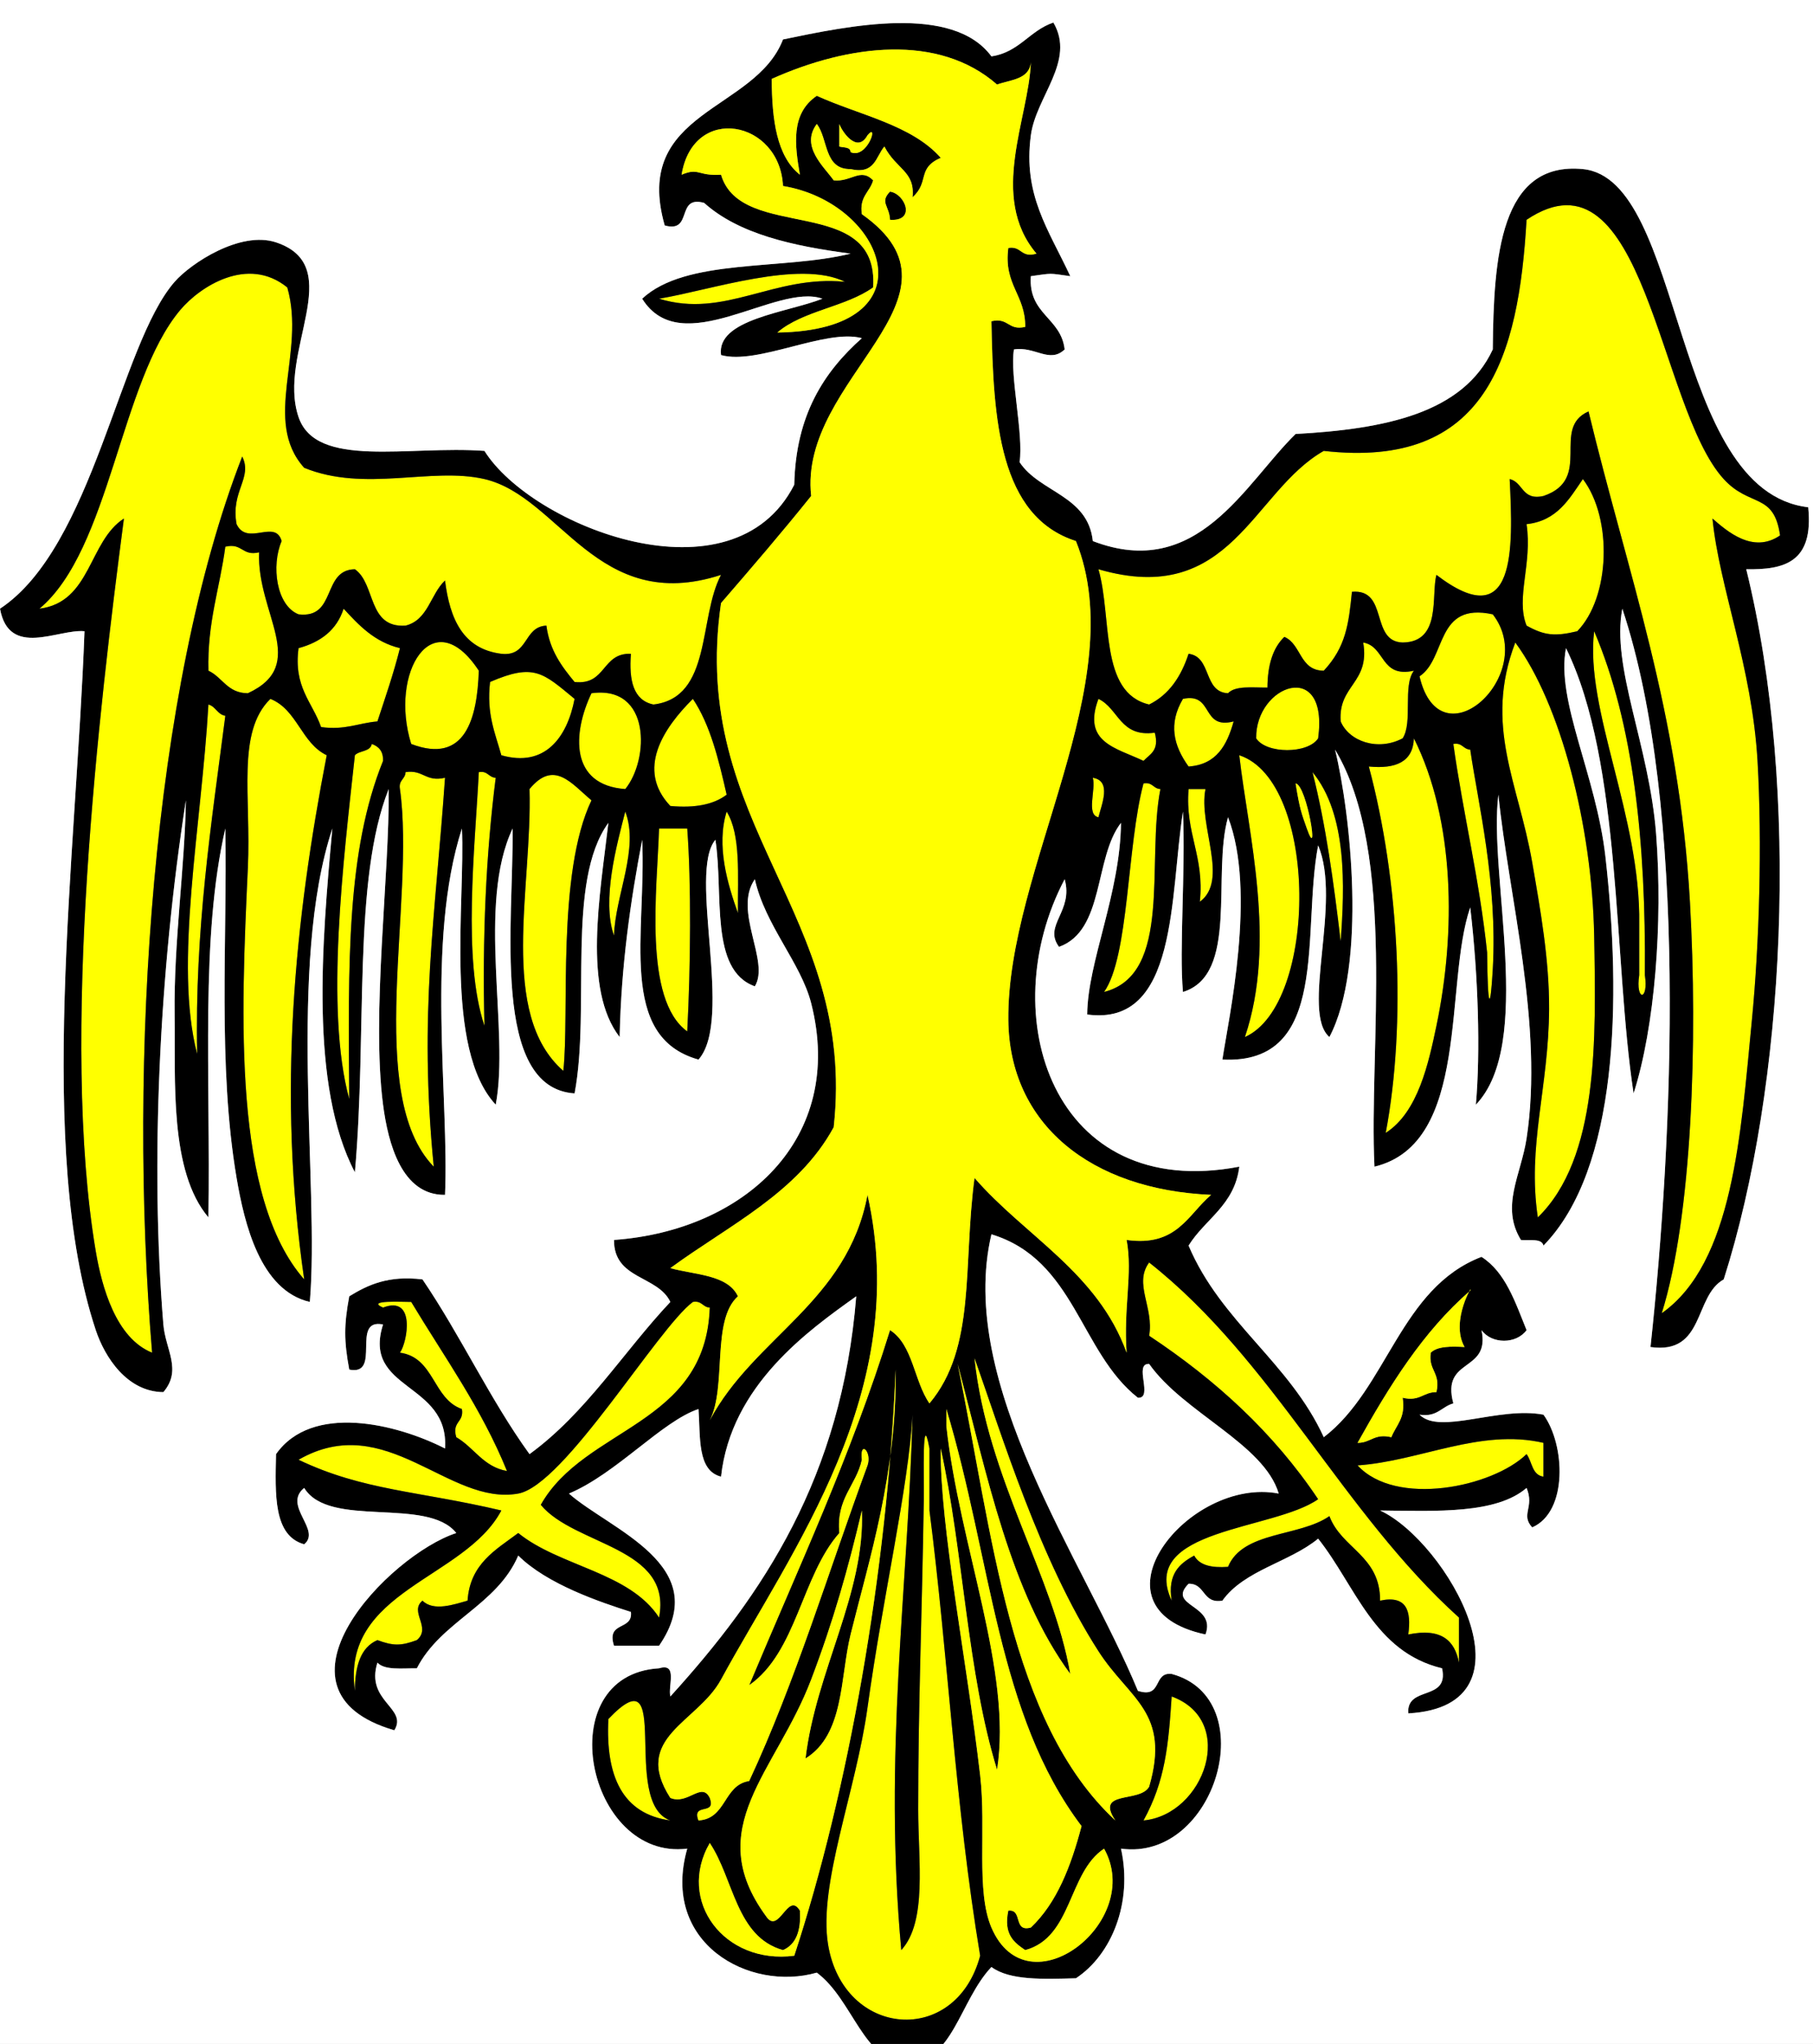 <?xml version="1.0" encoding="utf-8"?>
<!-- Generator: Adobe Illustrator 15.0.0, SVG Export Plug-In . SVG Version: 6.00 Build 0)  -->
<!DOCTYPE svg PUBLIC "-//W3C//DTD SVG 1.0//EN" "http://www.w3.org/TR/2001/REC-SVG-20010904/DTD/svg10.dtd">
<svg version="1.0" id="Calque_1" xmlns="http://www.w3.org/2000/svg" xmlns:xlink="http://www.w3.org/1999/xlink" x="0px" y="0px"
 width="355px" height="400px" viewBox="0 0 355 400" >
<rect x="0" y="0" width="355" height="400" fill="#808080" stroke="none"/>
<g transform =" scale(1.103 1.103)">
	<g transform ="translate(-239 -121)">
		<path fill-rule="evenodd" clip-rule="evenodd" d="M397,155c2.676,0.375,4.688,5.316,0,5C396.891,157.512,395.126,156.904,397,155z
			"/>
		<path fill-rule="evenodd" clip-rule="evenodd" fill="#FFFF00" d="M555,216c-4.844,3.331-9.477-0.818-12-3
			c1.195,12.131,7.03,26.284,8,43c0.851,14.666,0.308,32.577-1,46c-1.974,20.26-3.345,43.092-16,52c5.365-17.131,6.416-48.104,5-73
			c-1.921-33.779-11.078-58.265-18-87c-6.776,2.969,0.906,11.986-8,15c-3.869,0.869-3.558-2.442-6-3
			c0.618,12.396,1.167,27.834-13,17c-0.985,3.573,0.96,11.927-6,12c-5.827-0.173-2.44-9.56-9-9c-0.573,5.721-1.084,9.808-5,14
			c-4.324-0.009-3.95-4.717-7-6c-2.043,1.957-2.982,5.018-3,9c-2.656,0.01-5.711-0.378-7,1c-4.446-0.22-2.842-6.492-7-7
			c-1.322,4.011-3.432,7.235-7,9c-8.906-2.094-6.535-15.464-9-24c23.558,6.869,27.288-13.787,40-21
			c28.951,3.285,34.585-16.748,36-41c20.963-14.076,23.357,33.266,35,46C549.646,211.083,553.918,208.312,555,216z"/>
		<path fill-rule="evenodd" clip-rule="evenodd" fill="#FFFF00" d="M290,172c3.331,11.557-4.527,23.628,3,32
			c10.774,4.404,22.585-0.182,32,2c13.416,3.109,19.994,24.147,42,17c-4.046,7.621-1.568,21.765-12,23c-3.588-0.745-4.362-4.304-4-9
			c-5.201-0.201-4.36,5.64-10,5c-2.261-2.739-4.422-5.578-5-10c-4.133,0.2-3.121,5.546-8,5c-6.816-0.851-9.141-6.192-10-13
			c-2.59,2.41-2.988,7.012-7,8c-6.791,0.458-5.259-7.408-9-10c-5.897,0.103-3.187,8.813-10,8c-3.935-1.555-4.887-8.611-3-13
			c-1.136-4.002-6.099,1.002-8-3c-1.088-5.856,2.894-8.183,1-12c-16.065,41.202-20.297,107.069-16,159
			c-6.431-2.577-8.931-11.664-10-18c-6.376-37.787,0.603-96.456,5-130c-6.292,4.042-5.816,14.851-15,16
			c12.56-10.505,14.325-40.31,25-53C274.484,171.858,282.979,166.299,290,172z"/>
		<path fill-rule="evenodd" clip-rule="evenodd" fill="#FFFF00" d="M389,171c-12.668-1.252-21.307,6.582-33,3
			C365.217,172.469,380.918,167.028,389,171z"/>
		<path fill-rule="evenodd" clip-rule="evenodd" fill="#FFFF00" d="M520,206c5.291,6.999,4.858,20.995-1,27
			c-3.954,0.94-5.799,0.78-9-1c-1.966-4.939,1.054-10.923,0-18C515.417,213.417,517.557,209.557,520,206z"/>
		<path fill-rule="evenodd" clip-rule="evenodd" fill="#FFFF00" d="M279,218c3.059-0.725,2.941,1.725,6,1
			c-0.461,10.857,9.005,19.922-2,25c-3.651-0.016-4.491-2.843-7-4C275.776,231.443,278.025,225.359,279,218z"/>
		<path fill-rule="evenodd" clip-rule="evenodd" fill="#FFFF00" d="M300,229c2.724,2.942,5.444,5.89,10,7
			c-1.134,4.533-2.598,8.735-4,13c-3.386,0.281-5.743,1.591-10,1c-1.557-4.443-4.919-7.081-4-14
			C295.933,234.933,298.781,232.781,300,229z"/>
		<path fill-rule="evenodd" clip-rule="evenodd" fill="#FFFF00" d="M504,230c8.246,10.603-9.311,26.84-13,11
			C495.829,237.829,493.762,227.762,504,230z"/>
		<path fill-rule="evenodd" clip-rule="evenodd" fill="#FFFF00" d="M522,233c7.001,16.332,9.198,37.468,9,61
			c0.708,4.665-1.708,4.665-1,0c0-3,0-6,0-9C530.3,265.846,520.315,246.94,522,233z"/>
		<path fill-rule="evenodd" clip-rule="evenodd" fill="#FFFF00" d="M324,240c-0.285,8.484-2.397,16.674-12,13
			C308.047,240.323,315.846,227.582,324,240z"/>
		<path fill-rule="evenodd" clip-rule="evenodd" fill="#FFFF00" d="M481,235c3.976,0.691,2.994,6.339,9,5
			c-2.023,2.644-0.152,9.182-2,12c-4.438,2.343-9.521,0.516-11-3C476.525,242.525,482.236,242.236,481,235z"/>
		<path fill-rule="evenodd" clip-rule="evenodd" fill="#FFFF00" d="M508,235c8.031,10.879,13.643,32.495,14,52
			c0.34,18.54,0.802,39.475-10,50c-1.915-12.725,1.935-23.019,2-37c0.041-8.742-1.547-17.615-3-26
			C508.552,259.873,502.365,249.77,508,235z"/>
		<path fill-rule="evenodd" clip-rule="evenodd" fill="#FFFF00" d="M341,245c-1.325,6.915-5.318,12.207-13,10
			c-1.087-3.913-2.667-7.333-2-13C333.837,238.605,335.401,240.39,341,245z"/>
		<path fill-rule="evenodd" clip-rule="evenodd" fill="#FFFF00" d="M473,252c-1.796,2.785-9.204,2.785-11,0
			C461.854,242.5,474.928,237.735,473,252z"/>
		<path fill-rule="evenodd" clip-rule="evenodd" fill="#FFFF00" d="M350,261c-9.869-0.701-9.379-9.906-6-17
			C354.58,242.527,354.276,255.755,350,261z"/>
		<path fill-rule="evenodd" clip-rule="evenodd" fill="#FFFF00" d="M297,255c-5.634,29.141-8.834,59.732-4,93
			c-12.667-14.449-11.229-46.592-10-73c0.594-12.773-2.034-24.089,4-30C291.767,246.899,292.485,252.848,297,255z"/>
		<path fill-rule="evenodd" clip-rule="evenodd" fill="#FFFF00" d="M362,245c3.083,4.583,4.573,10.76,6,17
			c-2.271,1.729-5.587,2.413-10,2C351.865,257.52,356.807,250.154,362,245z"/>
		<path fill-rule="evenodd" clip-rule="evenodd" fill="#FFFF00" d="M434,245c3.615,1.718,3.807,6.86,10,6
			c0.854,3.188-0.871,3.796-2,5C437.1,253.664,431.096,252.747,434,245z"/>
		<path fill-rule="evenodd" clip-rule="evenodd" fill="#FFFF00" d="M449,245c5.515-1.181,3.158,5.509,9,4
			c-1.172,4.162-3.005,7.662-8,8C447.303,253.254,446.396,249.405,449,245z"/>
		<path fill-rule="evenodd" clip-rule="evenodd" fill="#FFFF00" d="M276,246c1.313,0.354,1.573,1.761,3,2
			c-2.477,19.189-5.446,37.888-5,60C269.83,292.051,274.767,267.556,276,246z"/>
		<path fill-rule="evenodd" clip-rule="evenodd" fill="#FFFF00" d="M490,252c7.299,14.56,7.466,34.487,4,51
			c-1.374,6.548-3.249,15.352-9,19c3.673-19.418,2.416-44.791-3-65C486.797,257.463,489.846,256.179,490,252z"/>
		<path fill-rule="evenodd" clip-rule="evenodd" fill="#FFFF00" d="M305,253c1.23,0.437,2.054,1.28,2,3
			c-6.472,16.028-6.201,35.804-6,60c-4.321-15.843-1.027-42.385,1-61C302.807,254.14,304.739,254.406,305,253z"/>
		<path fill-rule="evenodd" clip-rule="evenodd" fill="#FFFF00" d="M497,253c1.615-0.282,1.722,0.945,3,1
			c1.365,9.423,4.877,23.565,4,39c-0.419,7.375-0.9,7.41-1-3C501.643,277.024,498.767,265.567,497,253z"/>
		<path fill-rule="evenodd" clip-rule="evenodd" fill="#FFFF00" d="M459,255c14.083,4.631,14.011,44.227,1,50
			C465.692,288.123,460.574,268.921,459,255z"/>
		<path fill-rule="evenodd" clip-rule="evenodd" fill="#FFFF00" d="M318,259c-1.715,24.839-4.696,41.617-2,69
			c-12.362-12.724-3.215-47.094-6-67c-0.282-1.615,0.945-1.722,1-3C314.156,257.511,314.531,259.802,318,259z"/>
		<path fill-rule="evenodd" clip-rule="evenodd" fill="#FFFF00" d="M324,258c1.615-0.282,1.722,0.945,3,1
			c-1.729,13.605-2.394,28.273-2,44C321.067,291.269,323.319,271.449,324,258z"/>
		<path fill-rule="evenodd" clip-rule="evenodd" fill="#FFFF00" d="M344,263c-6.205,12.972-3.874,38.053-5,48
			c-11.566-10.104-5.484-32.559-6-50C337.36,255.72,340.421,260.01,344,263z"/>
		<path fill-rule="evenodd" clip-rule="evenodd" fill="#FFFF00" d="M472,258c6.19,7.503,5.716,20.283,5,30
			C475.762,277.572,474.363,267.304,472,258z"/>
		<path fill-rule="evenodd" clip-rule="evenodd" fill="#FFFF00" d="M433,259c3.42,0.532,1.531,4.818,1,7
			C431.764,265.569,433.595,261.072,433,259z"/>
		<path fill-rule="evenodd" clip-rule="evenodd" fill="#FFFF00" d="M442,260c1.615-0.282,1.722,0.945,3,1
			c-2.524,12.809,2.233,32.9-10,36C439.443,290.7,439.034,271.091,442,260z"/>
		<path fill-rule="evenodd" clip-rule="evenodd" fill="#FFFF00" d="M450,261c1,0,2,0,3,0c-1.301,6.533,4.229,16.12-1,20
			C452.845,272.822,449.366,268.967,450,261z"/>
		<path fill-rule="evenodd" clip-rule="evenodd" fill="#FFFF00" d="M350,265c2.528,6.548-1.789,14.863-2,22
			C345.765,280.745,348.501,270.849,350,265z"/>
		<path fill-rule="evenodd" clip-rule="evenodd" fill="#FFFF00" d="M368,265c2.55,4.117,1.952,11.381,2,18
			C368.148,277.826,366.119,271.023,368,265z"/>
		<path fill-rule="evenodd" clip-rule="evenodd" fill="#FFFF00" d="M356,268c1.667,0,3.333,0,5,0c0.726,9.688,0.613,24.342,0,36
			C353.157,298.332,355.661,278.72,356,268z"/>
		<path fill-rule="evenodd" clip-rule="evenodd" fill="#FFFF00" d="M443,345c22.001,17.332,34.319,44.348,55,63c0,2.667,0,5.333,0,8
			c-0.739-3.928-3.126-6.207-9-5c0.59-4.256-0.33-7.003-5-6c0.027-8.027-6.813-9.188-9-15c-5.292,3.708-15.374,2.626-18,9
			c-2.874,0.207-5.08-0.254-6-2c-2.588,1.412-4.769,3.231-4,8c-5.955-12.822,18.083-12.437,26-18c-7.883-11.784-18.17-21.163-30-29
			C443.886,352.983,440.206,348.771,443,345z"/>
		<path fill-rule="evenodd" clip-rule="evenodd" fill="#FFFF00" d="M312,352c5.885,9.782,12.477,18.856,17,30
			c-4.238-0.762-5.829-4.172-9-6c-0.826-2.826,1.409-2.591,1-5c-5.199-1.801-4.851-9.149-11-10c1.321-1.821,2.853-10.257-3-8
			C303.817,351.622,310.534,352.011,312,352z"/>
		<path fill-rule="evenodd" clip-rule="evenodd" fill="#FFFF00" d="M362,352c1.615-0.282,1.722,0.945,3,1
			c-0.702,20.965-22.194,21.14-30,35c6.042,7.285,23.42,7.461,21,20c-5.253-8.08-17.634-9.033-25-15c-4.003,2.996-8.556,5.444-9,12
			c-2.288,0.637-6.032,1.983-8,0c-2.414,1.989,1.664,4.761-1,7c-2.833,1.043-4.167,1.043-7,0c-3.027,1.307-3.978,4.689-4,9
			c-2.485-17.822,19.542-19.788,26-32c-14.792-3.485-24.522-3.519-36-9c15.541-8.938,26.633,8.235,39,6
			C339.182,384.521,355.775,356.62,362,352z"/>
		<path fill-rule="evenodd" clip-rule="evenodd" fill="#FFFF00" d="M401,372c-0.804,30.99-5.205,60.187-2,95
			c4.625-5.059,3-15.821,3-25c0-18.574,0.664-33.708,1-55c0.06-3.777-0.354-16.409,1-9c0,3.667,0,7.333,0,11
			c3.327,25.902,4.558,52.367,9,79c-4.326,16.217-24.273,14.594-27-2c-1.75-10.645,4.946-27.168,7-42
			C395.787,403.878,400.234,385.166,401,372z"/>
		<path fill-rule="evenodd" clip-rule="evenodd" fill="#FFFF00" d="M513,377c0,2,0,4,0,6c-2.055-0.279-1.996-2.671-3-4
			c-6.086,5.896-23.2,9.405-30,2C491.111,380.233,501.78,374.401,513,377z"/>
		<path fill-rule="evenodd" clip-rule="evenodd" fill="#FFFF00" d="M358,444c-8.505-1.162-11.509-7.824-11-18
			C358.726,413.69,349.025,440.812,358,444z"/>
		<path fill-rule="evenodd" clip-rule="evenodd" fill="#FFFF00" d="M447,422c11.724,4.279,5.806,20.981-5,22
			C445.865,436.972,446.424,430.66,447,422z"/>
		<path fill-rule="evenodd" clip-rule="evenodd" d="M456,309c1.081-7.168,6.115-29.818,1-43c-2.882,10.118,1.958,27.958-8,31
			c-0.69-7.496,0.476-21.422,0-32c-2.345,14.864-0.838,38.209-17,36c0.074-9.352,5.864-21.4,6-34c-4.799,6.201-2.891,19.109-11,22
			c-2.86-3.839,2.604-6.265,1-12c-12.747,24.146-2.107,57.327,31,51c-0.828,6.839-6.067,9.266-9,14
			c5.751,13.583,17.933,20.733,24,34c11.321-8.679,13.543-26.457,28-32c4.27,2.73,5.977,8.023,8,13c-1.819,2.512-6.181,2.512-8,0
			c1.616,7.616-7.225,4.775-5,13c-2.091,0.576-2.854,2.479-6,2c3.605,3.643,14.034-1.512,22,0c3.862,5.31,4.379,17.226-2,20
			c-2.116-2.287,0.446-3.543-1-7c-5.375,4.625-15.881,4.119-26,4c11.786,5.466,28.702,34.703,5,36c-0.363-5.029,7.281-2.052,6-8
			c-12.104-2.896-15.355-14.645-22-23c-5.121,4.212-13.102,5.565-17,11c-3.602,0.602-2.947-3.053-6-3c-3.985,4.053,4.978,3.64,3,9
			c-21.729-4.642-3.024-28.111,13-25c-2.6-8.806-16.924-14.356-23-23c-2.831-0.164,0.831,6.164-2,6
			c-10.323-8.124-11.173-24.494-26-29c-6.252,26.486,16.467,57.939,26,81c4.427,1.427,2.616-3.384,6-3
			c16.289,4.396,7.853,33.332-9,31c2.124,9.596-1.687,18.847-8,23c-5.824,0.158-11.74,0.406-15-2c-5.619,5.916-6.893,17.059-15,17
			c-7.691-0.056-9.549-11.194-16-16c-11.95,3.43-27.789-5.169-23-22c-17.828,2.229-24.602-30.825-5-32c3.36-1.026,1.557,3.11,2,5
			c16.516-18.15,30.417-38.916,33-71c-8.561,6.11-22.212,15.785-24,32c-4.261-1.072-3.646-7.021-4-12
			c-6.497,2.178-14.551,11.443-23,15c7.353,6.462,25.792,12.747,16,27c-2.667,0-5.333,0-8,0c-1.426-4.427,3.384-2.616,3-6
			c-5.465-1.734-14.906-4.918-20-10c-3.8,8.867-13.71,11.623-18,20c-2.656-0.011-5.711,0.378-7-1c-2.173,6.878,5.466,8.021,3,12
			c-24.207-7.037-0.943-31.122,11-35c-5.163-6.504-22.588-0.746-27-8c-3.887,3.144,3.114,7.439,0,10c-5.482-1.518-5.154-8.846-5-16
			c6.369-9.043,21.353-5.413,30-1c0.781-11.841-14.776-10.196-11-22c-5.851-1.184-0.149,9.184-6,8c-0.948-5.094-0.948-7.906,0-13
			c3.305-2.028,6.927-3.74,13-3c6.752,9.914,12.002,21.331,19,31c10.035-7.299,16.599-18.067,25-27c-2.25-4.75-10.052-3.948-10-11
			c23.072-1.65,41.15-17.886,35-42c-1.829-7.17-8.173-13.813-10-22c-3.921,5.631,2.734,14.556,0,19c-8.114-2.886-5.511-16.489-7-26
			c-4.917,5.839,3.285,31.88-3,39c-14.447-4.035-9.236-22.436-10-39c-2.082,10.918-3.73,22.27-4,35c-6.549-8.434-3.502-25.114-2-38
			c-7.569,10.431-3.135,32.866-6,48c-14.918-0.961-10.814-30.567-11-47c-6.417,13.59-0.498,35.919-3,49
			c-9.228-9.898-5.375-36.17-6-49c-6.468,20.101-2.234,48.07-3,65c-7.684,0.102-10.108-9.138-11-16c-2.096-16.136,1.168-40.792,1-56
			c-6.423,16.178-3.787,43.109-6,68c-8.039-15.317-5.861-40.756-4-61c-8.029,24.343-2.25,63.522-4,84
			c-8.796-2.029-11.62-13.888-13-22c-3.396-19.957-1.632-42.512-2-62c-4.464,19.408-2.611,43.658-3,69
			c-6.953-8.22-5.847-24.181-6-36c-0.166-12.791,1.81-26.065,2-38c-4.722,30.294-6.357,64.482-4,93c0.37,4.473,3.369,8.055,0,12
			c-6.427-0.045-10.402-6.188-12-11c-10.608-31.938-3.455-84.278-2-124c-4.614-0.469-13.389,4.853-15-4
			c16.572-10.962,21.176-46.768,31-58c2.877-3.29,11.685-9.099,18-7c12.848,4.27,0.111,19.572,4,31c3.138,9.222,19.455,5.018,33,6
			c8.427,13.444,44.074,27.466,55,6c0.265-12.401,5.296-20.038,12-26c-6.417-1.728-18.51,4.801-25,3c-0.858-6.368,11.683-7.52,18-10
			c-8.194-2.907-25.02,11.183-32,0c7.743-7.257,24.991-5.009,37-8c-10.314-1.353-19.852-3.481-26-9c-5.091-1.424-1.909,5.424-7,4
			c-5.833-20.472,16.054-20.155,21-33c11.575-2.404,30.112-6.327,37,3c4.942-0.725,6.758-4.575,11-6c3.993,6.818-3.08,13.099-4,20
			c-1.418,10.632,3.117,16.659,7,25c-3.988-0.549-3.012-0.549-7,0c-0.486,6.82,5.355,7.311,6,13c-2.675,2.557-5.273-0.603-9,0
			c-0.775,4.598,1.729,14.946,1,20c3.583,5.417,12.124,5.876,13,14c18.619,7.146,26.985-10.204,36-19
			c15.79-0.876,29.709-3.625,35-15c0.149-16.417,1.313-33.432,16-32c18.156,1.77,15.494,57.13,40,60c0.993,9.792-4.227,11.107-11,11
			c9.721,39.492,6.897,91.897-4,126c-5.35,2.984-3.291,13.376-13,12c4.007-37.035,6.688-95.873-5-131
			c-2.002,10.36,4.783,24.202,6,40c1.215,15.77-0.23,34.248-4,46c-3.604-23.548-2.028-58.721-12-79c-1.824,9.332,5.361,22.507,7,37
			c2.873,25.406,2.27,55.437-11,69c-0.31-1.357-2.504-0.83-4-1c-3.655-5.948,0.007-11.519,1-18c3.081-20.106-3.229-43.197-5-61
			c-1.803,14.21,6.372,44.211-4,55c0.832-9.354,0.425-22.926-1-35c-4.684,13.599,0.11,41.88-17,46c-1.028-20.694,4.057-55.624-7-74
			c2.763,11.206,5.699,38.288-1,51c-5.12-4.417,2.263-24.009-2-34C470.044,286.377,475.259,309.926,456,309z M471,268
			c2.279,6.468,0.024-7.68-2-8C469.736,264.597,470.075,265.376,471,268z M367,419c-4.168,7.657-15.9,10.262-9,21
			c3.1,1.317,5.547-2.964,7,0c1.236,3.235-3.236,0.765-2,4c5.02-0.313,4.385-6.281,9-7c8.165-17.502,14.093-37.24,21-56
			c0.826-2.37-1.409-4.606-1-1c-1.024,4.642-4.571,6.762-4,13c-6.716,7.617-7.55,21.117-16,27c8.657-20.677,18.048-40.619,25-63
			c4.079,2.588,4.258,9.075,7,13c8.315-9.89,5.91-24.384,8-40c8.985,10.348,21.881,16.786,27,31c-0.574-8.066,1.111-14.009,0-20
			c8.918,1.251,10.855-4.478,15-8c-21.379-0.92-35.805-12.525-36-31c-0.283-26.788,22.083-60.001,12-85
			c-13.618-4.381-14.675-21.326-15-39c3.059-0.725,2.941,1.725,6,1c0.053-5.719-3.875-7.458-3-14c2.409-0.409,2.174,1.826,5,1
			c-8.546-10.095-1.32-24.072-1-34c-0.233,3.1-3.547,3.12-6,4c-10.385-9.097-26.323-7.119-40-1c0.021,7.313,0.906,13.761,5,17
			c-0.896-5.188-1.685-10.842,3-14c7.566,3.433,16.851,5.149,22,11c-4.294,1.898-1.935,4.231-5,7c0.457-4.631-2.87-4.906-5-9
			c-1.542,1.791-1.657,5.01-6,4c-4.756,0.089-3.956-5.378-6-8c-2.971,3.949,1.29,7.58,3,10c3.101,0.339,4.777-2.315,7,0
			c-0.576,2.091-2.479,2.854-2,6c20.945,14.759-11.339,29.087-9,50c-5.192,6.475-10.59,12.744-16,19
			c-5.763,39.542,24.182,55.04,20,93c-6.342,11.658-18.616,17.384-29,25c4.445,1.222,10.185,1.148,12,5
			c-4.763,4.237-1.933,16.067-5,22c7.871-14.796,24.414-20.92,28-40C400.86,367.844,379.615,395.824,367,419z M367,152
			c3.567,12.1,28.113,3.22,27,20c-4.851,3.482-12.533,4.134-17,8c27.905-0.385,19.199-22.998,1-26c-0.561-11.688-15.947-14.63-18-2
			C363.104,150.687,362.854,152.271,367,152z M388,143c0,1.333,0,2.667,0,4c0.776,0.224,1.973,0.027,2,1c2.997,1.311,5.074-5.48,3-3
			C391.168,148.342,388.46,144.322,388,143z M545,206c-11.643-12.734-14.037-60.076-35-46c-1.415,24.252-7.049,44.285-36,41
			c-12.712,7.213-16.442,27.869-40,21c2.465,8.536,0.094,21.906,9,24c3.568-1.765,5.678-4.989,7-9c4.158,0.508,2.554,6.78,7,7
			c1.289-1.378,4.344-0.99,7-1c0.018-3.982,0.957-7.043,3-9c3.05,1.283,2.676,5.991,7,6c3.916-4.192,4.427-8.279,5-14
			c6.56-0.56,3.173,8.827,9,9c6.96-0.073,5.015-8.427,6-12c14.167,10.834,13.618-4.604,13-17c2.442,0.558,2.131,3.869,6,3
			c8.906-3.014,1.224-12.031,8-15c6.922,28.735,16.079,53.221,18,87c1.416,24.896,0.365,55.869-5,73
			c12.655-8.908,14.026-31.74,16-52c1.308-13.423,1.851-31.334,1-46c-0.97-16.716-6.805-30.869-8-43c2.523,2.182,7.156,6.331,12,3
			C553.918,208.312,549.646,211.083,545,206z M271,176c-10.675,12.69-12.44,42.495-25,53c9.184-1.149,8.708-11.958,15-16
			c-4.397,33.544-11.376,92.213-5,130c1.069,6.336,3.569,15.423,10,18c-4.297-51.931-0.065-117.798,16-159
			c1.894,3.817-2.088,6.144-1,12c1.901,4.002,6.864-1.002,8,3c-1.887,4.389-0.935,11.445,3,13c6.813,0.813,4.103-7.897,10-8
			c3.741,2.592,2.209,10.458,9,10c4.012-0.988,4.41-5.59,7-8c0.859,6.808,3.184,12.149,10,13c4.879,0.546,3.867-4.8,8-5
			c0.578,4.422,2.739,7.261,5,10c5.64,0.64,4.799-5.201,10-5c-0.362,4.696,0.412,8.255,4,9c10.432-1.235,7.954-15.379,12-23
			c-22.006,7.147-28.584-13.891-42-17c-9.415-2.182-21.226,2.404-32-2c-7.527-8.372,0.331-20.443-3-32
			C282.979,166.299,274.484,171.858,271,176z M356,174c11.693,3.582,20.332-4.252,33-3C380.918,167.028,365.217,172.469,356,174z
			 M510,214c1.054,7.077-1.966,13.061,0,18c3.201,1.78,5.046,1.94,9,1c5.858-6.005,6.291-20.001,1-27
			C517.557,209.557,515.417,213.417,510,214z M276,240c2.509,1.157,3.349,3.984,7,4c11.005-5.078,1.539-14.143,2-25
			c-3.059,0.725-2.941-1.725-6-1C278.025,225.359,275.776,231.443,276,240z M292,236c-0.919,6.919,2.443,9.557,4,14
			c4.257,0.591,6.614-0.719,10-1c1.402-4.265,2.866-8.467,4-13c-4.556-1.11-7.276-4.058-10-7
			C298.781,232.781,295.933,234.933,292,236z M491,241c3.689,15.84,21.246-0.397,13-11C493.762,227.762,495.829,237.829,491,241z
			 M530,285c0,3,0,6,0,9c-0.708,4.665,1.708,4.665,1,0c0.198-23.532-1.999-44.668-9-61C520.315,246.94,530.3,265.846,530,285z
			 M312,253c9.603,3.674,11.715-4.516,12-13C315.846,227.582,308.047,240.323,312,253z M477,249c1.479,3.516,6.563,5.343,11,3
			c1.848-2.818-0.023-9.356,2-12c-6.006,1.339-5.024-4.309-9-5C482.236,242.236,476.525,242.525,477,249z M511,274
			c1.453,8.385,3.041,17.258,3,26c-0.065,13.981-3.915,24.275-2,37c10.802-10.525,10.34-31.46,10-50
			c-0.357-19.505-5.969-41.121-14-52C502.365,249.77,508.552,259.873,511,274z M326,242c-0.667,5.667,0.913,9.087,2,13
			c7.682,2.207,11.675-3.085,13-10C335.401,240.39,333.837,238.605,326,242z M462,252c1.796,2.785,9.204,2.785,11,0
			C474.928,237.735,461.854,242.5,462,252z M344,244c-3.379,7.094-3.869,16.299,6,17C354.276,255.755,354.58,242.527,344,244z
			 M287,245c-6.034,5.911-3.406,17.227-4,30c-1.229,26.408-2.667,58.551,10,73c-4.834-33.268-1.634-63.859,4-93
			C292.485,252.848,291.767,246.899,287,245z M358,264c4.413,0.413,7.729-0.271,10-2c-1.427-6.24-2.917-12.417-6-17
			C356.807,250.154,351.865,257.52,358,264z M442,256c1.129-1.204,2.854-1.813,2-5c-6.193,0.86-6.385-4.282-10-6
			C431.096,252.747,437.1,253.664,442,256z M450,257c4.995-0.338,6.828-3.838,8-8c-5.842,1.509-3.485-5.181-9-4
			C446.396,249.405,447.303,253.254,450,257z M274,308c-0.446-22.112,2.523-40.811,5-60c-1.427-0.239-1.687-1.646-3-2
			C274.767,267.556,269.83,292.051,274,308z M482,257c5.416,20.209,6.673,45.582,3,65c5.751-3.648,7.626-12.452,9-19
			c3.466-16.513,3.299-36.44-4-51C489.846,256.179,486.797,257.463,482,257z M302,255c-2.027,18.615-5.321,45.157-1,61
			c-0.201-24.196-0.472-43.972,6-60c0.054-1.72-0.77-2.563-2-3C304.739,254.406,302.807,254.14,302,255z M503,290
			c0.1,10.41,0.581,10.375,1,3c0.877-15.435-2.635-29.577-4-39c-1.278-0.055-1.385-1.282-3-1
			C498.767,265.567,501.643,277.024,503,290z M460,305c13.011-5.773,13.083-45.369-1-50C460.574,268.921,465.692,288.123,460,305z
			 M311,258c-0.055,1.278-1.282,1.385-1,3c2.785,19.906-6.362,54.276,6,67c-2.696-27.383,0.285-44.161,2-69
			C314.531,259.802,314.156,257.511,311,258z M325,303c-0.394-15.727,0.271-30.395,2-44c-1.278-0.055-1.385-1.282-3-1
			C323.319,271.449,321.067,291.269,325,303z M333,261c0.516,17.441-5.566,39.896,6,50c1.126-9.947-1.205-35.028,5-48
			C340.421,260.01,337.36,255.72,333,261z M477,288c0.716-9.717,1.19-22.497-5-30C474.363,267.304,475.762,277.572,477,288z
			 M434,266c0.531-2.182,2.42-6.468-1-7C433.595,261.072,431.764,265.569,434,266z M435,297c12.233-3.1,7.476-23.191,10-36
			c-1.278-0.055-1.385-1.282-3-1C439.034,271.091,439.443,290.7,435,297z M452,281c5.229-3.88-0.301-13.467,1-20c-1,0-2,0-3,0
			C449.366,268.967,452.845,272.822,452,281z M348,287c0.211-7.137,4.528-15.452,2-22C348.501,270.849,345.765,280.745,348,287z
			 M370,283c-0.048-6.619,0.55-13.883-2-18C366.119,271.023,368.148,277.826,370,283z M361,304c0.613-11.658,0.726-26.313,0-36
			c-1.667,0-3.333,0-5,0C355.661,278.72,353.157,298.332,361,304z M443,358c11.83,7.837,22.117,17.216,30,29
			c-7.917,5.563-31.955,5.178-26,18c-0.769-4.769,1.412-6.588,4-8c0.92,1.746,3.126,2.207,6,2c2.626-6.374,12.708-5.292,18-9
			c2.188,5.813,9.027,6.973,9,15c4.67-1.003,5.59,1.744,5,6c5.874-1.207,8.261,1.072,9,5c0-2.667,0-5.333,0-8
			c-20.681-18.652-32.999-45.668-55-63C440.206,348.771,443.886,352.983,443,358z M480,377c2.355,0.022,2.944-1.723,6-1
			c0.838-2.162,2.589-3.411,2-7c3.056,0.723,3.645-1.022,6-1c0.802-3.469-1.489-3.844-1-7c1.182-1.151,3.535-1.132,6-1
			c-2.668-4.637,1.729-11.632,1-10C491.596,357.263,485.611,366.945,480,377z M307,353c5.853-2.257,4.321,6.179,3,8
			c6.149,0.851,5.801,8.199,11,10c0.409,2.409-1.826,2.174-1,5c3.171,1.828,4.762,5.238,9,6c-4.523-11.144-11.115-20.218-17-30
			C310.534,352.011,303.817,351.622,307,353z M331,386c-12.367,2.235-23.459-14.938-39-6c11.478,5.481,21.208,5.515,36,9
			c-6.458,12.212-28.485,14.178-26,32c0.022-4.311,0.973-7.693,4-9c2.833,1.043,4.167,1.043,7,0c2.664-2.239-1.414-5.011,1-7
			c1.968,1.983,5.712,0.637,8,0c0.444-6.556,4.997-9.004,9-12c7.366,5.967,19.747,6.92,25,15c2.42-12.539-14.958-12.715-21-20
			c7.806-13.86,29.298-14.035,30-35c-1.278-0.055-1.385-1.282-3-1C355.775,356.62,339.182,384.521,331,386z M429,418
			c-10.627-14.373-14.768-35.232-20-55c6.215,30.119,9.158,63.509,28,81c-3.687-5.467,4.396-3.048,6-6
			c3.84-13.238-3.493-15.449-9-24c-10.46-16.243-17.155-38.355-22-52C414.303,383.386,426.019,400.618,429,418z M390,411
			c-1.882,7.599-1.07,17.711-8,22c1.839-15.497,10.624-29.372,10-44c-2.405,10.238-5.056,19.639-9,30
			c-6.279,16.492-19.523,26.277-8,42c2.276,3.412,3.874-4.563,6-1c0.225,3.558-0.674,5.992-3,7c-8.34-2.326-8.723-12.61-13-19
			c-5.943,10.257,2.58,21.618,15,20c9.51-28.937,16.503-67.865,18-104C398.213,382.458,393.357,397.446,390,411z M407,374
			c2.315,21.289,11.733,43.579,9,61c-5.29-17.044-5.981-38.685-10-57c-0.155,13.668,4.635,37.612,7,58c1.109,9.563-0.78,20.499,2,27
			c6.444,15.066,27.241-1.036,20-14c-6.426,4.241-5.597,15.737-14,18c-1.98-1.353-3.89-2.777-3-7c2.63-0.296,0.787,3.88,4,3
			c4.623-4.377,7.12-10.88,9-18c-14.957-19.726-15.969-47.299-24-74C407,372,407,373,407,374z M393,424
			c-2.054,14.832-8.75,31.355-7,42c2.727,16.594,22.674,18.217,27,2c-4.442-26.633-5.673-53.098-9-79c0-3.667,0-7.333,0-11
			c-1.354-7.409-0.94,5.223-1,9c-0.336,21.292-1,36.426-1,55c0,9.179,1.625,19.941-3,25c-3.205-34.813,1.196-64.01,2-95
			C400.234,385.166,395.787,403.878,393,424z M480,381c6.8,7.405,23.914,3.896,30-2c1.004,1.329,0.945,3.721,3,4c0-2,0-4,0-6
			C501.78,374.401,491.111,380.233,480,381z M347,426c-0.509,10.176,2.495,16.838,11,18C349.025,440.812,358.726,413.69,347,426z
			 M442,444c10.806-1.019,16.724-17.721,5-22C446.424,430.66,445.865,436.972,442,444z"/>
		<path fill-rule="evenodd" clip-rule="evenodd" fill="#FFFF00" d="M469,260c2.024,0.32,4.279,14.468,2,8
			C470.075,265.376,469.736,264.597,469,260z"/>
		<path fill-rule="evenodd" clip-rule="evenodd" fill="#FFFF00" d="M393,333c-3.586,19.08-20.129,25.204-28,40
			c3.067-5.933,0.237-17.763,5-22c-1.815-3.852-7.555-3.778-12-5c10.384-7.616,22.658-13.342,29-25c4.182-37.96-25.763-53.458-20-93
			c5.41-6.256,10.808-12.525,16-19c-2.339-20.913,29.945-35.241,9-50c-0.479-3.146,1.424-3.909,2-6c-2.223-2.315-3.899,0.339-7,0
			c-1.71-2.42-5.971-6.051-3-10c2.044,2.622,1.244,8.089,6,8c4.343,1.01,4.458-2.209,6-4c2.13,4.094,5.457,4.369,5,9
			c3.065-2.769,0.706-5.102,5-7c-5.149-5.851-14.434-7.567-22-11c-4.685,3.158-3.896,8.812-3,14c-4.094-3.239-4.979-9.688-5-17
			c13.677-6.119,29.615-8.097,40,1c2.453-0.88,5.767-0.9,6-4c-0.32,9.928-7.546,23.905,1,34c-2.826,0.826-2.591-1.409-5-1
			c-0.875,6.542,3.053,8.281,3,14c-3.059,0.725-2.941-1.725-6-1c0.325,17.674,1.382,34.619,15,39c10.083,24.999-12.283,58.212-12,85
			c0.195,18.475,14.621,30.08,36,31c-4.145,3.522-6.082,9.251-15,8c1.111,5.991-0.574,11.934,0,20
			c-5.119-14.214-18.015-20.652-27-31c-2.09,15.616,0.315,30.11-8,40c-2.742-3.925-2.921-10.412-7-13
			c-6.952,22.381-16.343,42.323-25,63c8.45-5.883,9.284-19.383,16-27c-0.571-6.238,2.976-8.358,4-13c-0.409-3.606,1.826-1.37,1,1
			c-6.907,18.76-12.835,38.498-21,56c-4.615,0.719-3.98,6.687-9,7c-1.236-3.235,3.236-0.765,2-4c-1.453-2.964-3.9,1.317-7,0
			c-6.9-10.738,4.832-13.343,9-21C379.615,395.824,400.86,367.844,393,333z M397,160c4.688,0.316,2.676-4.625,0-5
			C395.126,156.904,396.891,157.512,397,160z"/>
		<path fill-rule="evenodd" clip-rule="evenodd" fill="#FFFF00" d="M360,152c2.053-12.63,17.439-9.688,18,2
			c18.199,3.002,26.905,25.615-1,26c4.467-3.866,12.149-4.518,17-8c1.113-16.78-23.433-7.9-27-20
			C362.854,152.271,363.104,150.687,360,152z"/>
		<path fill-rule="evenodd" clip-rule="evenodd" fill="#FFFF00" d="M393,145c2.074-2.48-0.003,4.311-3,3
			c-0.027-0.973-1.224-0.776-2-1c0-1.333,0-2.667,0-4C388.46,144.322,391.168,148.342,393,145z"/>
		<path fill-rule="evenodd" clip-rule="evenodd" fill="#FFFF00" d="M500,350c0.729-1.632-3.668,5.363-1,10
			c-2.465-0.132-4.818-0.151-6,1c-0.489,3.156,1.802,3.531,1,7c-2.355-0.022-2.944,1.723-6,1c0.589,3.589-1.162,4.838-2,7
			c-3.056-0.723-3.645,1.022-6,1C485.611,366.945,491.596,357.263,500,350z"/>
		<path fill-rule="evenodd" clip-rule="evenodd" fill="#FFFF00" d="M412,362c4.845,13.645,11.54,35.757,22,52
			c5.507,8.551,12.84,10.762,9,24c-1.604,2.952-9.687,0.533-6,6c-18.842-17.491-21.785-50.881-28-81
			c5.232,19.768,9.373,40.627,20,55C426.019,400.618,414.303,383.386,412,362z"/>
		<path fill-rule="evenodd" clip-rule="evenodd" fill="#FFFF00" d="M398,364c-1.497,36.135-8.49,75.063-18,104
			c-12.42,1.618-20.943-9.743-15-20c4.277,6.39,4.66,16.674,13,19c2.326-1.008,3.225-3.442,3-7c-2.126-3.563-3.724,4.412-6,1
			c-11.523-15.723,1.721-25.508,8-42c3.944-10.361,6.595-19.762,9-30c0.624,14.628-8.161,28.503-10,44c6.93-4.289,6.118-14.401,8-22
			C393.357,397.446,398.213,382.458,398,364z"/>
		<path fill-rule="evenodd" clip-rule="evenodd" fill="#FFFF00" d="M407,371c8.031,26.701,9.043,54.274,24,74
			c-1.88,7.12-4.377,13.623-9,18c-3.213,0.88-1.37-3.296-4-3c-0.89,4.223,1.02,5.647,3,7c8.403-2.263,7.574-13.759,14-18
			c7.241,12.964-13.556,29.066-20,14c-2.78-6.501-0.891-17.437-2-27c-2.365-20.388-7.155-44.332-7-58
			c4.019,18.315,4.71,39.956,10,57c2.733-17.421-6.685-39.711-9-61C407,373,407,372,407,371z"/>
		<path fill-rule="evenodd" clip-rule="evenodd" fill="#FFFFFF" d="M228,102c114.667,0,229.333,0,344,0c0,132.001,0,263.999,0,396
			c-115.001,0-229.999,0-345,0c0-131,0-262.002,0-393C226.914,103.581,226.835,102.168,228,102z M473,271
			c4.263,9.991-3.12,29.583,2,34c6.699-12.712,3.763-39.794,1-51c11.057,18.376,5.972,53.306,7,74c17.11-4.12,12.316-32.401,17-46
			c1.425,12.074,1.832,25.646,1,35c10.372-10.789,2.197-40.79,4-55c1.771,17.803,8.081,40.894,5,61c-0.993,6.481-4.655,12.052-1,18
			c1.496,0.17,3.69-0.357,4,1c13.27-13.563,13.873-43.594,11-69c-1.639-14.493-8.824-27.668-7-37c9.972,20.279,8.396,55.452,12,79
			c3.77-11.752,5.215-30.23,4-46c-1.217-15.798-8.002-29.64-6-40c11.688,35.127,9.007,93.965,5,131c9.709,1.376,7.65-9.016,13-12
			c10.897-34.103,13.721-86.508,4-126c6.773,0.107,11.993-1.208,11-11c-24.506-2.87-21.844-58.23-40-60
			c-14.688-1.432-15.851,15.583-16,32c-5.291,11.375-19.21,14.124-35,15c-9.015,8.796-17.381,26.146-36,19
			c-0.876-8.124-9.417-8.583-13-14c0.729-5.054-1.775-15.402-1-20c3.727-0.603,6.325,2.557,9,0c-0.645-5.689-6.486-6.18-6-13
			c3.988-0.549,3.012-0.549,7,0c-3.883-8.341-8.418-14.368-7-25c0.92-6.901,7.993-13.182,4-20c-4.242,1.425-6.058,5.275-11,6
			c-6.888-9.327-25.425-5.404-37-3c-4.946,12.845-26.833,12.528-21,33c5.091,1.424,1.909-5.424,7-4c6.148,5.519,15.686,7.647,26,9
			c-12.009,2.991-29.257,0.743-37,8c6.98,11.183,23.806-2.907,32,0c-6.317,2.48-18.858,3.632-18,10c6.49,1.801,18.583-4.728,25-3
			c-6.704,5.962-11.735,13.599-12,26c-10.926,21.466-46.573,7.444-55-6c-13.545-0.982-29.862,3.222-33-6
			c-3.889-11.428,8.848-26.73-4-31c-6.315-2.099-15.123,3.71-18,7c-9.824,11.232-14.428,47.038-31,58c1.611,8.853,10.386,3.531,15,4
			c-1.455,39.722-8.608,92.062,2,124c1.598,4.812,5.573,10.955,12,11c3.369-3.945,0.37-7.527,0-12c-2.357-28.518-0.722-62.706,4-93
			c-0.19,11.935-2.166,25.209-2,38c0.153,11.819-0.953,27.78,6,36c0.389-25.342-1.464-49.592,3-69c0.368,19.488-1.396,42.043,2,62
			c1.38,8.112,4.204,19.971,13,22c1.75-20.478-4.029-59.657,4-84c-1.861,20.244-4.039,45.683,4,61c2.213-24.891-0.423-51.822,6-68
			c0.168,15.208-3.096,39.864-1,56c0.892,6.862,3.316,16.102,11,16c0.766-16.93-3.468-44.899,3-65c0.625,12.83-3.228,39.102,6,49
			c2.502-13.081-3.417-35.41,3-49c0.186,16.433-3.918,46.039,11,47c2.865-15.134-1.569-37.569,6-48c-1.502,12.886-4.549,29.566,2,38
			c0.27-12.73,1.918-24.082,4-35c0.764,16.564-4.447,34.965,10,39c6.285-7.12-1.917-33.161,3-39c1.489,9.511-1.114,23.114,7,26
			c2.734-4.444-3.921-13.369,0-19c1.827,8.187,8.171,14.83,10,22c6.15,24.114-11.928,40.35-35,42c-0.052,7.052,7.75,6.25,10,11
			c-8.401,8.933-14.965,19.701-25,27c-6.998-9.669-12.248-21.086-19-31c-6.073-0.74-9.695,0.972-13,3c-0.948,5.094-0.948,7.906,0,13
			c5.851,1.184,0.149-9.184,6-8c-3.776,11.804,11.781,10.159,11,22c-8.647-4.413-23.631-8.043-30,1c-0.154,7.154-0.482,14.482,5,16
			c3.114-2.561-3.887-6.856,0-10c4.412,7.254,21.837,1.496,27,8c-11.943,3.878-35.207,27.963-11,35c2.466-3.979-5.173-5.122-3-12
			c1.289,1.378,4.344,0.989,7,1c4.29-8.377,14.2-11.133,18-20c5.094,5.082,14.535,8.266,20,10c0.384,3.384-4.426,1.573-3,6
			c2.667,0,5.333,0,8,0c9.792-14.253-8.647-20.538-16-27c8.449-3.557,16.503-12.822,23-15c0.354,4.979-0.261,10.928,4,12
			c1.788-16.215,15.439-25.89,24-32c-2.583,32.084-16.484,52.85-33,71c-0.443-1.89,1.36-6.026-2-5c-19.602,1.175-12.828,34.229,5,32
			c-4.789,16.831,11.05,25.43,23,22c6.451,4.806,8.309,15.944,16,16c8.107,0.059,9.381-11.084,15-17c3.26,2.406,9.176,2.158,15,2
			c6.313-4.153,10.124-13.404,8-23c16.853,2.332,25.289-26.604,9-31c-3.384-0.384-1.573,4.427-6,3
			c-9.533-23.061-32.252-54.514-26-81c14.827,4.506,15.677,20.876,26,29c2.831,0.164-0.831-6.164,2-6c6.076,8.644,20.4,14.194,23,23
			c-16.024-3.111-34.729,20.358-13,25c1.978-5.36-6.985-4.947-3-9c3.053-0.053,2.398,3.602,6,3c3.898-5.435,11.879-6.788,17-11
			c6.645,8.355,9.896,20.104,22,23c1.281,5.948-6.363,2.971-6,8c23.702-1.297,6.786-30.534-5-36c10.119,0.119,20.625,0.625,26-4
			c1.446,3.457-1.116,4.713,1,7c6.379-2.774,5.862-14.69,2-20c-7.966-1.512-18.395,3.643-22,0c3.146,0.479,3.909-1.424,6-2
			c-2.225-8.225,6.616-5.384,5-13c1.819,2.512,6.181,2.512,8,0c-2.023-4.977-3.73-10.27-8-13c-14.457,5.543-16.679,23.321-28,32
			c-6.067-13.267-18.249-20.417-24-34c2.933-4.734,8.172-7.161,9-14c-33.107,6.327-43.747-26.854-31-51c1.604,5.735-3.86,8.161-1,12
			c8.109-2.891,6.201-15.799,11-22c-0.136,12.6-5.926,24.648-6,34c16.162,2.209,14.655-21.136,17-36c0.476,10.578-0.69,24.504,0,32
			c9.958-3.042,5.118-20.882,8-31c5.115,13.182,0.081,35.832-1,43C475.259,309.926,470.044,286.377,473,271z"/>
	</g>
</g>
</svg>
